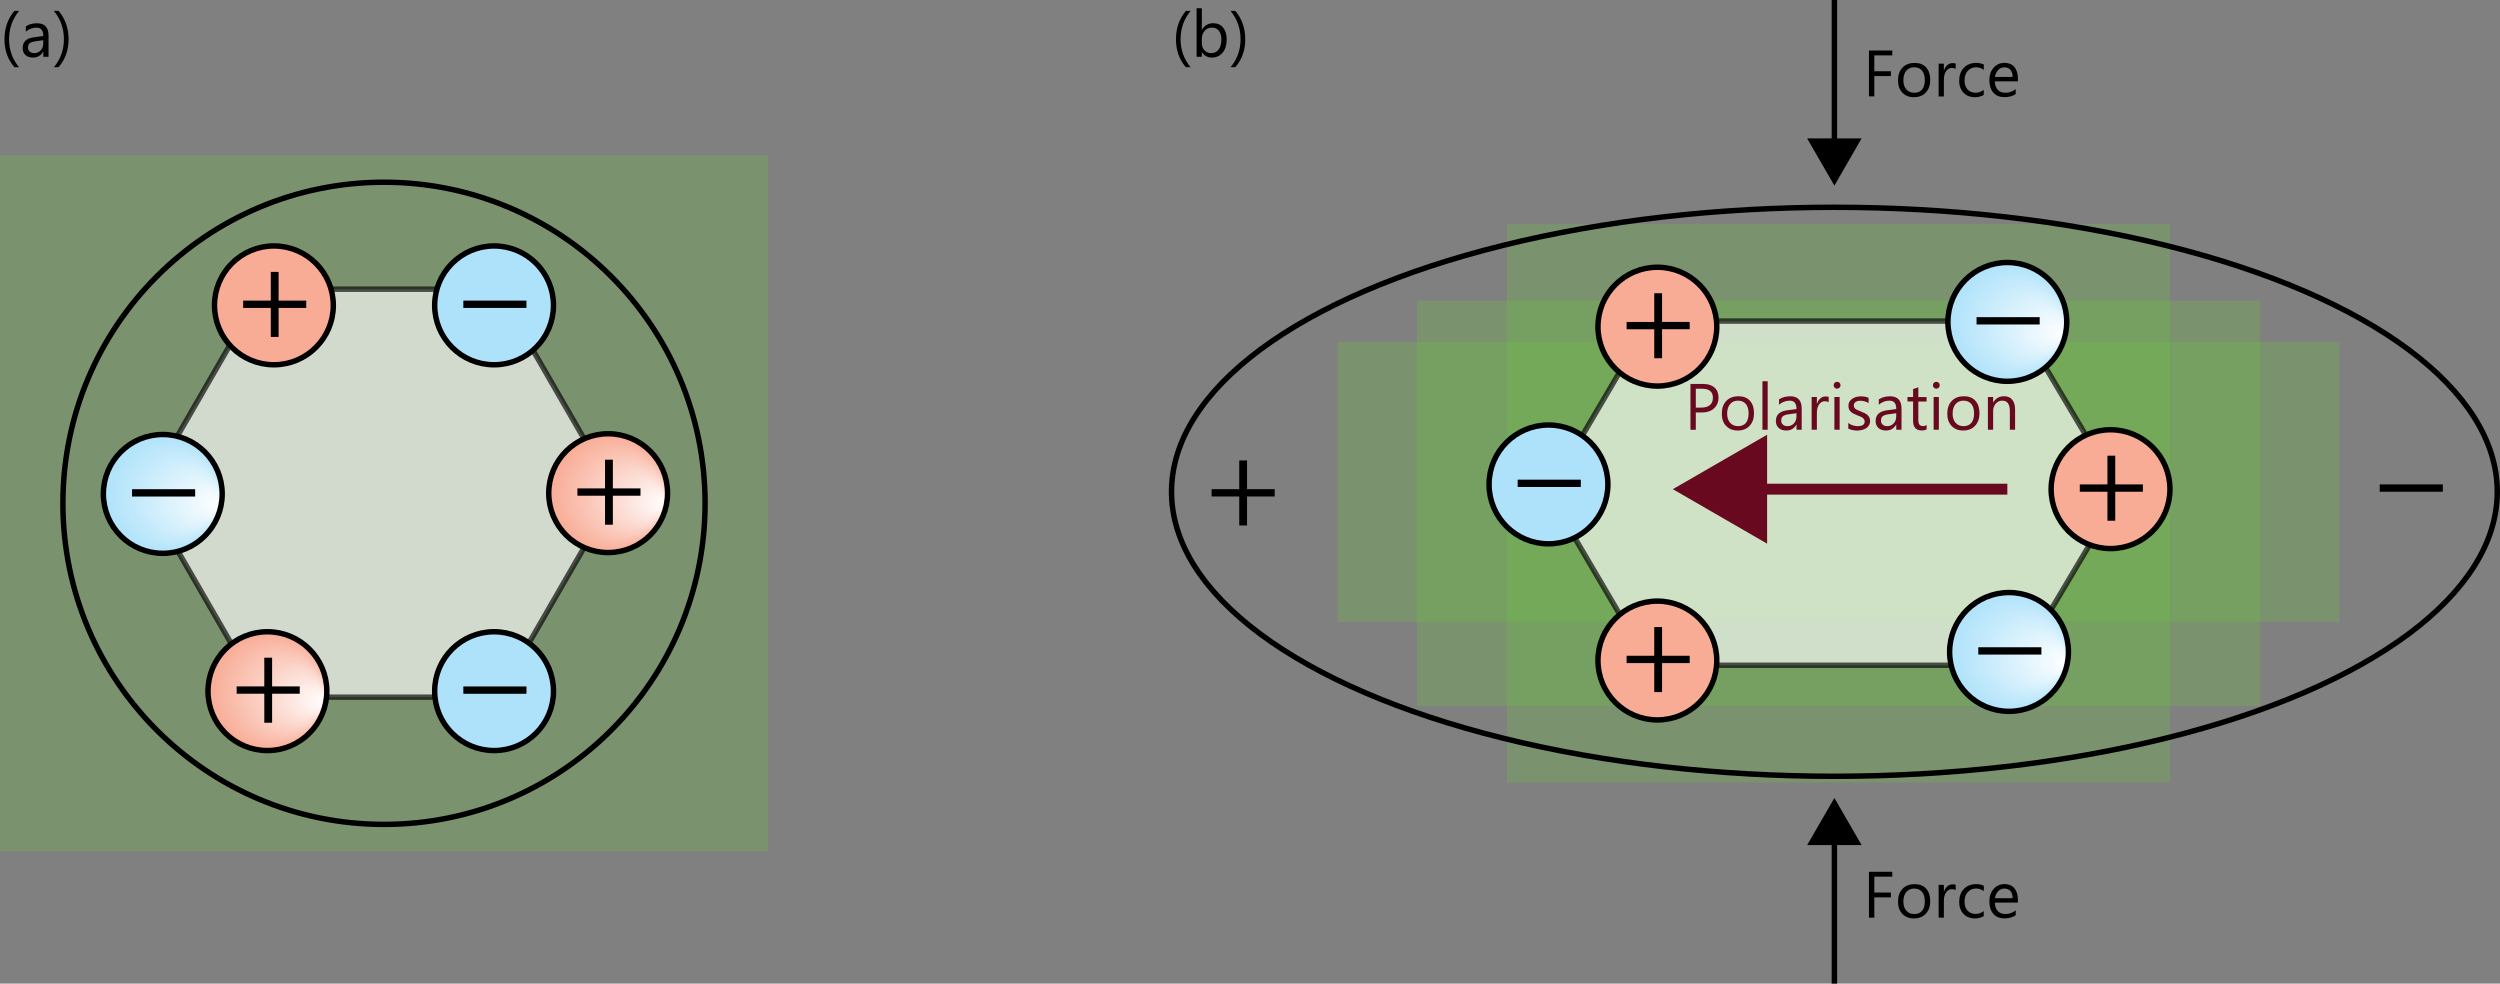 <?xml version="1.0" encoding="utf-8"?>
<!-- Generator: Adobe Illustrator 29.1.0, SVG Export Plug-In . SVG Version: 9.03 Build 55587)  -->
<svg version="1.1" id="Layer_1" xmlns="http://www.w3.org/2000/svg" xmlns:xlink="http://www.w3.org/1999/xlink" x="0px" y="0px"
	 width="457.82px" height="180.12px" viewBox="0 0 457.82 180.12" enable-background="new 0 0 457.82 180.12" xml:space="preserve">
<rect x="0" y="0" width="457.82" height="180.12" fill="#808080" stroke="none"/>
<rect x="275.96" y="41.03" opacity="0.3" fill="#6CBE45" width="121.42" height="102.26"/>
<rect x="259.45" y="55.05" opacity="0.3" fill="#6CBE45" width="154.44" height="74.24"/>
<rect x="244.92" y="62.62" opacity="0.3" fill="#6CBE45" width="183.51" height="51.26"/>
<rect y="28.45" opacity="0.3" fill="#6CBE45" width="140.65" height="127.44"/>
<polygon opacity="0.66" fill="#FFFFFF" stroke="#000000" stroke-miterlimit="10" points="91.15,52.96 48.01,52.96 26.45,90.31 
	48.01,127.67 91.15,127.67 112.71,90.31 "/>
<g>
	<radialGradient id="SVGID_1_" cx="50.161" cy="55.918" r="10.882" fx="60.853" fy="57.946" gradientUnits="userSpaceOnUse">
		<stop  offset="0" style="stop-color:#FFFFFF"/>
		<stop  offset="1" style="stop-color:#F8AB95"/>
	</radialGradient>
	<circle fill="url(#SVGID_1_)" stroke="#000000" stroke-miterlimit="10" cx="50.16" cy="55.92" r="10.88"/>
	<g>
		<path d="M51.02,49.79v5.26h5.06v1.34h-5.06v5.31h-1.43v-5.31h-5.06v-1.34h5.06v-5.26H51.02z"/>
	</g>
</g>
<g>
	
		<radialGradient id="SVGID_00000013888235839961353640000003098207442334586501_" cx="48.969" cy="126.575" r="10.882" fx="59.66" fy="128.603" gradientUnits="userSpaceOnUse">
		<stop  offset="0" style="stop-color:#FFFFFF"/>
		<stop  offset="1" style="stop-color:#F8AB95"/>
	</radialGradient>
	
		<circle fill="url(#SVGID_00000013888235839961353640000003098207442334586501_)" stroke="#000000" stroke-miterlimit="10" cx="48.97" cy="126.57" r="10.88"/>
	<g>
		<path d="M49.83,120.44v5.26h5.06v1.34h-5.06v5.31H48.4v-5.31h-5.06v-1.34h5.06v-5.26H49.83z"/>
	</g>
</g>
<g>
	
		<radialGradient id="SVGID_00000013895325501715369810000000376211565566740901_" cx="111.372" cy="90.315" r="10.882" fx="122.063" fy="92.343" gradientUnits="userSpaceOnUse">
		<stop  offset="0" style="stop-color:#FFFFFF"/>
		<stop  offset="1" style="stop-color:#F8AB95"/>
	</radialGradient>
	
		<circle fill="url(#SVGID_00000013895325501715369810000000376211565566740901_)" stroke="#000000" stroke-miterlimit="10" cx="111.37" cy="90.31" r="10.88"/>
	<g>
		<path d="M112.23,84.18v5.26h5.06v1.34h-5.06v5.31h-1.43v-5.31h-5.06v-1.34h5.06v-5.26H112.23z"/>
	</g>
</g>
<g>
	
		<radialGradient id="SVGID_00000059277375678162980810000014348482919148148884_" cx="29.814" cy="90.454" r="10.882" fx="40.505" fy="92.483" gradientUnits="userSpaceOnUse">
		<stop  offset="0" style="stop-color:#FFFFFF"/>
		<stop  offset="1" style="stop-color:#AEE2FA"/>
	</radialGradient>
	
		<circle fill="url(#SVGID_00000059277375678162980810000014348482919148148884_)" stroke="#000000" stroke-miterlimit="10" cx="29.81" cy="90.45" r="10.88"/>
	<g>
		<path d="M35.74,89.59v1.34H24.18v-1.34H35.74z"/>
	</g>
</g>
<g>
	
		<radialGradient id="SVGID_00000063595283563573097430000010537435018915335569_" cx="90.484" cy="126.575" r="10.882" fx="101.176" fy="128.603" gradientUnits="userSpaceOnUse">
		<stop  offset="0" style="stop-color:#FFFFFF"/>
		<stop  offset="1" style="stop-color:#AEE2FA"/>
	</radialGradient>
	
		<circle fill="url(#SVGID_00000063595283563573097430000010537435018915335569_)" stroke="#000000" stroke-miterlimit="10" cx="90.48" cy="126.57" r="10.88"/>
	<g>
		<path d="M96.41,125.71v1.34H84.85v-1.34H96.41z"/>
	</g>
</g>
<g>
	
		<radialGradient id="SVGID_00000109714361617004910940000007269054185360745864_" cx="90.484" cy="55.918" r="10.882" fx="101.176" fy="57.946" gradientUnits="userSpaceOnUse">
		<stop  offset="0" style="stop-color:#FFFFFF"/>
		<stop  offset="1" style="stop-color:#AEE2FA"/>
	</radialGradient>
	
		<circle fill="url(#SVGID_00000109714361617004910940000007269054185360745864_)" stroke="#000000" stroke-miterlimit="10" cx="90.48" cy="55.92" r="10.88"/>
	<g>
		<path d="M96.41,55.05v1.34H84.85v-1.34H96.41z"/>
	</g>
</g>
<polygon opacity="0.66" fill="#FFFFFF" stroke="#000000" stroke-miterlimit="10" points="369.55,58.8 302.09,58.8 283.57,90.31 
	302.09,121.83 369.55,121.83 388.28,90.31 "/>
<g>
	
		<radialGradient id="SVGID_00000168097165281383924340000006250047801129397183_" cx="303.506" cy="59.82" r="10.882" fx="314.198" fy="61.849" gradientUnits="userSpaceOnUse">
		<stop  offset="0" style="stop-color:#FFFFFF"/>
		<stop  offset="1" style="stop-color:#F8AB95"/>
	</radialGradient>
	
		<circle fill="url(#SVGID_00000168097165281383924340000006250047801129397183_)" stroke="#000000" stroke-miterlimit="10" cx="303.51" cy="59.82" r="10.88"/>
	<g>
		<path d="M304.37,53.69v5.26h5.06v1.34h-5.06v5.31h-1.43V60.3h-5.06v-1.34h5.06v-5.26H304.37z"/>
	</g>
</g>
<g>
	<path d="M228.37,84.32v5.26h5.06v1.34h-5.06v5.31h-1.43v-5.31h-5.06v-1.34h5.06v-5.26H228.37z"/>
</g>
<g>
	
		<radialGradient id="SVGID_00000140723468162282977180000000785259176540523928_" cx="303.506" cy="120.96" r="10.882" fx="314.198" fy="122.988" gradientUnits="userSpaceOnUse">
		<stop  offset="0" style="stop-color:#FFFFFF"/>
		<stop  offset="1" style="stop-color:#F8AB95"/>
	</radialGradient>
	
		<circle fill="url(#SVGID_00000140723468162282977180000000785259176540523928_)" stroke="#000000" stroke-miterlimit="10" cx="303.51" cy="120.96" r="10.88"/>
	<g>
		<path d="M304.37,114.83v5.26h5.06v1.34h-5.06v5.31h-1.43v-5.31h-5.06v-1.34h5.06v-5.26H304.37z"/>
	</g>
</g>
<g>
	
		<radialGradient id="SVGID_00000038373991334420869950000001851926875799235519_" cx="386.495" cy="89.584" r="10.882" fx="397.187" fy="91.612" gradientUnits="userSpaceOnUse">
		<stop  offset="0" style="stop-color:#FFFFFF"/>
		<stop  offset="1" style="stop-color:#F8AB95"/>
	</radialGradient>
	
		<circle fill="url(#SVGID_00000038373991334420869950000001851926875799235519_)" stroke="#000000" stroke-miterlimit="10" cx="386.5" cy="89.58" r="10.88"/>
	<g>
		<path d="M387.36,83.45v5.26h5.06v1.34h-5.06v5.31h-1.43v-5.31h-5.06v-1.34h5.06v-5.26H387.36z"/>
	</g>
</g>
<g>
	
		<radialGradient id="SVGID_00000156577885978326962680000010427291017808854148_" cx="283.568" cy="88.714" r="10.882" fx="294.26" fy="90.742" gradientUnits="userSpaceOnUse">
		<stop  offset="0" style="stop-color:#FFFFFF"/>
		<stop  offset="1" style="stop-color:#AEE2FA"/>
	</radialGradient>
	
		<circle fill="url(#SVGID_00000156577885978326962680000010427291017808854148_)" stroke="#000000" stroke-miterlimit="10" cx="283.57" cy="88.71" r="10.88"/>
	<g>
		<path d="M289.49,87.84v1.34h-11.56v-1.34H289.49z"/>
	</g>
</g>
<g>
	<path d="M447.35,88.71v1.34h-11.56v-1.34H447.35z"/>
</g>
<g>
	
		<radialGradient id="SVGID_00000005952848892784964580000017932108916547564691_" cx="367.915" cy="119.394" r="10.882" fx="378.606" fy="121.423" gradientUnits="userSpaceOnUse">
		<stop  offset="0" style="stop-color:#FFFFFF"/>
		<stop  offset="1" style="stop-color:#AEE2FA"/>
	</radialGradient>
	
		<circle fill="url(#SVGID_00000005952848892784964580000017932108916547564691_)" stroke="#000000" stroke-miterlimit="10" cx="367.91" cy="119.39" r="10.88"/>
	<g>
		<path d="M373.84,118.53v1.34h-11.56v-1.34H373.84z"/>
	</g>
</g>
<g>
	
		<radialGradient id="SVGID_00000056414511686294410330000014823974500450866858_" cx="367.603" cy="58.95" r="10.882" fx="378.294" fy="60.978" gradientUnits="userSpaceOnUse">
		<stop  offset="0" style="stop-color:#FFFFFF"/>
		<stop  offset="1" style="stop-color:#AEE2FA"/>
	</radialGradient>
	
		<circle fill="url(#SVGID_00000056414511686294410330000014823974500450866858_)" stroke="#000000" stroke-miterlimit="10" cx="367.6" cy="58.95" r="10.88"/>
	<g>
		<path d="M373.52,58.08v1.34h-11.56v-1.34H373.52z"/>
	</g>
</g>
<g>
	<g>
		<line fill="none" stroke="#000000" stroke-miterlimit="10" x1="335.93" y1="180.12" x2="335.93" y2="153.3"/>
		<g>
			<polygon points="340.91,154.76 335.93,146.13 330.94,154.76 			"/>
		</g>
	</g>
</g>
<g>
	<g>
		<line fill="none" stroke="#68091F" stroke-width="2" stroke-miterlimit="10" x1="367.6" y1="89.58" x2="320.69" y2="89.58"/>
		<g>
			<polygon fill="#68091F" points="323.61,79.61 306.34,89.58 323.61,99.56 			"/>
		</g>
	</g>
</g>
<g>
	<g>
		<line fill="none" stroke="#000000" stroke-miterlimit="10" x1="335.93" y1="0" x2="335.93" y2="26.81"/>
		<g>
			<polygon points="330.94,25.35 335.93,33.99 340.91,25.35 			"/>
		</g>
	</g>
</g>
<g>
	<path d="M346.52,10.14h-3.28v2.91h3.04v0.88h-3.04v3.72h-0.98v-8.4h4.27V10.14z"/>
	<path d="M350.49,17.8c-0.89,0-1.59-0.28-2.12-0.84s-0.79-1.3-0.79-2.23c0-1.01,0.28-1.79,0.83-2.36s1.29-0.85,2.23-0.85
		c0.89,0,1.59,0.28,2.09,0.83s0.75,1.31,0.75,2.29c0,0.96-0.27,1.72-0.81,2.3S351.4,17.8,350.49,17.8z M350.56,12.32
		c-0.62,0-1.11,0.21-1.46,0.63s-0.54,1-0.54,1.74c0,0.71,0.18,1.27,0.54,1.68s0.85,0.62,1.46,0.62c0.62,0,1.1-0.2,1.43-0.6
		s0.5-0.97,0.5-1.72c0-0.75-0.17-1.33-0.5-1.73S351.18,12.32,350.56,12.32z"/>
	<path d="M358.15,12.63c-0.17-0.13-0.41-0.19-0.73-0.19c-0.41,0-0.75,0.19-1.03,0.58s-0.41,0.91-0.41,1.58v3.06h-0.96v-6h0.96v1.24
		H356c0.14-0.42,0.35-0.75,0.63-0.99s0.6-0.35,0.94-0.35c0.25,0,0.44,0.03,0.57,0.08V12.63z"/>
	<path d="M363.28,17.38c-0.46,0.28-1.01,0.42-1.64,0.42c-0.86,0-1.55-0.28-2.07-0.83s-0.79-1.28-0.79-2.17
		c0-0.99,0.28-1.78,0.85-2.38s1.32-0.9,2.27-0.9c0.53,0,0.99,0.1,1.39,0.29v0.98c-0.45-0.31-0.92-0.47-1.43-0.47
		c-0.61,0-1.12,0.22-1.51,0.66s-0.59,1.02-0.59,1.73c0,0.7,0.18,1.26,0.55,1.66s0.86,0.61,1.49,0.61c0.52,0,1.02-0.17,1.48-0.52
		V17.38z"/>
	<path d="M369.55,14.9h-4.24c0.02,0.67,0.2,1.18,0.54,1.55s0.82,0.54,1.42,0.54c0.68,0,1.3-0.22,1.86-0.67v0.9
		c-0.53,0.38-1.22,0.57-2.09,0.57c-0.85,0-1.51-0.27-2-0.82s-0.73-1.31-0.73-2.3c0-0.93,0.26-1.69,0.79-2.28s1.19-0.88,1.97-0.88
		s1.39,0.25,1.82,0.76s0.64,1.21,0.64,2.12V14.9z M368.57,14.08c0-0.55-0.14-0.99-0.4-1.29s-0.63-0.46-1.1-0.46
		c-0.45,0-0.84,0.16-1.15,0.49s-0.51,0.75-0.59,1.27H368.57z"/>
</g>
<g>
	<path d="M346.52,160.54h-3.28v2.91h3.04v0.88h-3.04v3.72h-0.98v-8.4h4.27V160.54z"/>
	<path d="M350.49,168.19c-0.89,0-1.59-0.28-2.12-0.84s-0.79-1.3-0.79-2.23c0-1.01,0.28-1.79,0.83-2.36s1.29-0.85,2.23-0.85
		c0.89,0,1.59,0.28,2.09,0.83s0.75,1.31,0.75,2.29c0,0.96-0.27,1.72-0.81,2.3S351.4,168.19,350.49,168.19z M350.56,162.72
		c-0.62,0-1.11,0.21-1.46,0.63s-0.54,1-0.54,1.74c0,0.71,0.18,1.27,0.54,1.68s0.85,0.62,1.46,0.62c0.62,0,1.1-0.2,1.43-0.6
		s0.5-0.97,0.5-1.72c0-0.75-0.17-1.33-0.5-1.73S351.18,162.72,350.56,162.72z"/>
	<path d="M358.15,163.02c-0.17-0.13-0.41-0.19-0.73-0.19c-0.41,0-0.75,0.19-1.03,0.58s-0.41,0.91-0.41,1.58v3.06h-0.96v-6h0.96v1.24
		H356c0.14-0.42,0.35-0.75,0.63-0.99s0.6-0.35,0.94-0.35c0.25,0,0.44,0.03,0.57,0.08V163.02z"/>
	<path d="M363.28,167.77c-0.46,0.28-1.01,0.42-1.64,0.42c-0.86,0-1.55-0.28-2.07-0.83s-0.79-1.28-0.79-2.17
		c0-0.99,0.28-1.78,0.85-2.38s1.32-0.9,2.27-0.9c0.53,0,0.99,0.1,1.39,0.29v0.98c-0.45-0.31-0.92-0.47-1.43-0.47
		c-0.61,0-1.12,0.22-1.51,0.66s-0.59,1.02-0.59,1.73c0,0.7,0.18,1.26,0.55,1.66s0.86,0.61,1.49,0.61c0.52,0,1.02-0.17,1.48-0.52
		V167.77z"/>
	<path d="M369.55,165.29h-4.24c0.02,0.67,0.2,1.18,0.54,1.55s0.82,0.54,1.42,0.54c0.68,0,1.3-0.22,1.86-0.67v0.9
		c-0.53,0.38-1.22,0.57-2.09,0.57c-0.85,0-1.51-0.27-2-0.82s-0.73-1.31-0.73-2.3c0-0.93,0.26-1.69,0.79-2.28s1.19-0.88,1.97-0.88
		s1.39,0.25,1.82,0.76s0.64,1.21,0.64,2.12V165.29z M368.57,164.47c0-0.55-0.14-0.99-0.4-1.29s-0.63-0.46-1.1-0.46
		c-0.45,0-0.84,0.16-1.15,0.49s-0.51,0.75-0.59,1.27H368.57z"/>
</g>
<circle fill="none" stroke="#000000" stroke-miterlimit="10" cx="70.32" cy="92.17" r="58.8"/>
<ellipse fill="none" stroke="#000000" stroke-miterlimit="10" cx="335.93" cy="90.06" rx="121.39" ry="52.1"/>
<g>
	<path fill="#68091F" d="M310.55,75.53v3.18h-0.98v-8.4h2.31c0.9,0,1.59,0.22,2.09,0.66s0.74,1.05,0.74,1.85s-0.27,1.45-0.82,1.96
		s-1.29,0.76-2.22,0.76H310.55z M310.55,71.19v3.45h1.03c0.68,0,1.2-0.16,1.56-0.47s0.54-0.75,0.54-1.32c0-1.11-0.66-1.66-1.97-1.66
		H310.55z"/>
	<path fill="#68091F" d="M318.22,78.84c-0.89,0-1.59-0.28-2.12-0.84s-0.79-1.3-0.79-2.23c0-1.01,0.28-1.79,0.83-2.36
		s1.29-0.85,2.23-0.85c0.89,0,1.59,0.28,2.09,0.83s0.75,1.31,0.75,2.29c0,0.96-0.27,1.72-0.81,2.3S319.13,78.84,318.22,78.84z
		 M318.29,73.37c-0.62,0-1.11,0.21-1.46,0.63s-0.54,1-0.54,1.74c0,0.71,0.18,1.27,0.54,1.68s0.85,0.62,1.46,0.62
		c0.62,0,1.1-0.2,1.43-0.6s0.5-0.97,0.5-1.72c0-0.75-0.17-1.33-0.5-1.73S318.91,73.37,318.29,73.37z"/>
	<path fill="#68091F" d="M323.71,78.7h-0.96v-8.88h0.96V78.7z"/>
	<path fill="#68091F" d="M329.95,78.7h-0.96v-0.94h-0.02c-0.42,0.72-1.03,1.08-1.85,1.08c-0.6,0-1.07-0.16-1.4-0.47
		s-0.51-0.74-0.51-1.26c0-1.12,0.66-1.77,1.98-1.96l1.8-0.25c0-1.02-0.41-1.53-1.24-1.53c-0.72,0-1.38,0.25-1.96,0.74v-0.98
		c0.59-0.38,1.27-0.56,2.04-0.56c1.41,0,2.11,0.75,2.11,2.24V78.7z M328.99,75.67l-1.45,0.2c-0.45,0.06-0.78,0.17-1.01,0.33
		s-0.34,0.44-0.34,0.84c0,0.29,0.1,0.53,0.31,0.72s0.49,0.28,0.83,0.28c0.48,0,0.87-0.17,1.18-0.5s0.47-0.76,0.47-1.27V75.67z"/>
	<path fill="#68091F" d="M334.89,73.67c-0.17-0.13-0.41-0.19-0.73-0.19c-0.41,0-0.75,0.19-1.03,0.58s-0.41,0.91-0.41,1.58v3.06
		h-0.96v-6h0.96v1.24h0.02c0.14-0.42,0.35-0.75,0.63-0.99s0.6-0.35,0.94-0.35c0.25,0,0.44,0.03,0.57,0.08V73.67z"/>
	<path fill="#68091F" d="M336.42,71.18c-0.17,0-0.32-0.06-0.44-0.18s-0.18-0.27-0.18-0.45s0.06-0.33,0.18-0.45s0.27-0.18,0.44-0.18
		c0.18,0,0.33,0.06,0.45,0.18s0.18,0.27,0.18,0.45c0,0.17-0.06,0.32-0.18,0.44S336.6,71.18,336.42,71.18z M336.89,78.7h-0.96v-6
		h0.96V78.7z"/>
	<path fill="#68091F" d="M338.47,78.49v-1.03c0.52,0.39,1.1,0.58,1.73,0.58c0.84,0,1.27-0.28,1.27-0.84c0-0.16-0.04-0.3-0.11-0.41
		s-0.17-0.21-0.29-0.3s-0.27-0.16-0.43-0.23s-0.34-0.14-0.54-0.21c-0.27-0.11-0.5-0.21-0.7-0.32s-0.37-0.23-0.5-0.36
		s-0.24-0.29-0.3-0.46s-0.1-0.37-0.1-0.6c0-0.28,0.06-0.53,0.19-0.75s0.3-0.4,0.52-0.54s0.46-0.26,0.74-0.33s0.56-0.11,0.85-0.11
		c0.52,0,0.98,0.09,1.39,0.27v0.97c-0.44-0.29-0.95-0.43-1.52-0.43c-0.18,0-0.34,0.02-0.49,0.06s-0.27,0.1-0.37,0.17
		s-0.18,0.16-0.24,0.27s-0.08,0.22-0.08,0.34c0,0.16,0.03,0.29,0.08,0.39s0.14,0.2,0.25,0.28s0.24,0.16,0.4,0.22
		s0.33,0.14,0.53,0.22c0.27,0.1,0.5,0.21,0.71,0.31s0.39,0.23,0.54,0.36s0.26,0.29,0.34,0.47s0.12,0.38,0.12,0.63
		c0,0.3-0.07,0.55-0.2,0.77s-0.31,0.4-0.52,0.54s-0.47,0.25-0.76,0.32s-0.58,0.11-0.9,0.11C339.46,78.84,338.92,78.72,338.47,78.49z
		"/>
	<path fill="#68091F" d="M348.22,78.7h-0.96v-0.94h-0.02c-0.42,0.72-1.03,1.08-1.85,1.08c-0.6,0-1.07-0.16-1.4-0.47
		s-0.51-0.74-0.51-1.26c0-1.12,0.66-1.77,1.98-1.96l1.8-0.25c0-1.02-0.41-1.53-1.24-1.53c-0.72,0-1.38,0.25-1.96,0.74v-0.98
		c0.59-0.38,1.27-0.56,2.04-0.56c1.41,0,2.12,0.75,2.12,2.24V78.7z M347.26,75.67l-1.45,0.2c-0.45,0.06-0.78,0.17-1.01,0.33
		s-0.34,0.44-0.34,0.84c0,0.29,0.1,0.53,0.31,0.72s0.49,0.28,0.83,0.28c0.48,0,0.87-0.17,1.18-0.5s0.47-0.76,0.47-1.27V75.67z"/>
	<path fill="#68091F" d="M352.82,78.64c-0.23,0.12-0.53,0.19-0.9,0.19c-1.05,0-1.58-0.59-1.58-1.76v-3.55h-1.03V72.7h1.03v-1.46
		l0.96-0.31v1.78h1.51v0.82h-1.51v3.38c0,0.4,0.07,0.69,0.21,0.86s0.36,0.26,0.68,0.26c0.24,0,0.45-0.07,0.63-0.2V78.64z"/>
	<path fill="#68091F" d="M354.59,71.18c-0.17,0-0.32-0.06-0.44-0.18s-0.18-0.27-0.18-0.45s0.06-0.33,0.18-0.45s0.27-0.18,0.44-0.18
		c0.18,0,0.33,0.06,0.45,0.18s0.18,0.27,0.18,0.45c0,0.17-0.06,0.32-0.18,0.44S354.77,71.18,354.59,71.18z M355.06,78.7h-0.96v-6
		h0.96V78.7z"/>
	<path fill="#68091F" d="M359.51,78.84c-0.89,0-1.59-0.28-2.12-0.84s-0.79-1.3-0.79-2.23c0-1.01,0.28-1.79,0.83-2.36
		s1.29-0.85,2.23-0.85c0.89,0,1.59,0.28,2.09,0.83s0.75,1.31,0.75,2.29c0,0.96-0.27,1.72-0.81,2.3S360.42,78.84,359.51,78.84z
		 M359.58,73.37c-0.62,0-1.11,0.21-1.46,0.63s-0.54,1-0.54,1.74c0,0.71,0.18,1.27,0.54,1.68s0.85,0.62,1.46,0.62
		c0.62,0,1.1-0.2,1.43-0.6s0.5-0.97,0.5-1.72c0-0.75-0.17-1.33-0.5-1.73S360.2,73.37,359.58,73.37z"/>
	<path fill="#68091F" d="M369.02,78.7h-0.96v-3.42c0-1.27-0.46-1.91-1.39-1.91c-0.48,0-0.88,0.18-1.19,0.54S365,74.73,365,75.28
		v3.42h-0.96v-6H365v1h0.02c0.45-0.76,1.11-1.14,1.97-1.14c0.66,0,1.16,0.21,1.51,0.64s0.52,1.04,0.52,1.84V78.7z"/>
</g>
<g>
	<path d="M3.49,12.31H2.64c-1.21-1.38-1.82-3.09-1.82-5.12c0-2.04,0.61-3.77,1.82-5.2H3.5C2.28,3.48,1.66,5.21,1.66,7.18
		C1.66,9.14,2.27,10.85,3.49,12.31z"/>
	<path d="M8.89,10.4H7.93V9.46H7.9c-0.42,0.72-1.03,1.08-1.85,1.08c-0.6,0-1.07-0.16-1.4-0.47S4.15,9.33,4.15,8.8
		c0-1.12,0.66-1.77,1.98-1.96l1.8-0.25c0-1.02-0.41-1.53-1.24-1.53c-0.72,0-1.38,0.25-1.96,0.74V4.82C5.32,4.44,6,4.26,6.77,4.26
		C8.18,4.26,8.89,5,8.89,6.5V10.4z M7.93,7.36l-1.45,0.2C6.04,7.62,5.7,7.73,5.47,7.89S5.13,8.33,5.13,8.73
		c0,0.29,0.1,0.53,0.31,0.72s0.49,0.28,0.83,0.28c0.48,0,0.87-0.17,1.18-0.5s0.47-0.76,0.47-1.27V7.36z"/>
	<path d="M10.72,12.31H9.87c1.22-1.46,1.83-3.17,1.83-5.13c0-1.97-0.61-3.7-1.84-5.19h0.87c1.22,1.43,1.83,3.16,1.83,5.2
		C12.55,9.22,11.94,10.92,10.72,12.31z"/>
</g>
<g>
	<path d="M218.03,12.31h-0.86c-1.21-1.38-1.82-3.09-1.82-5.12c0-2.04,0.61-3.77,1.82-5.2h0.87c-1.23,1.48-1.84,3.21-1.84,5.19
		C216.2,9.14,216.81,10.85,218.03,12.31z"/>
	<path d="M220.11,9.53h-0.02v0.87h-0.96V1.51h0.96v3.94h0.02c0.47-0.8,1.16-1.2,2.07-1.2c0.77,0,1.37,0.27,1.81,0.81
		s0.65,1.26,0.65,2.16c0,1-0.24,1.81-0.73,2.41s-1.16,0.91-2,0.91C221.12,10.54,220.52,10.2,220.11,9.53z M220.09,7.11v0.84
		c0,0.5,0.16,0.92,0.48,1.26s0.73,0.52,1.23,0.52c0.58,0,1.04-0.22,1.37-0.67s0.5-1.06,0.5-1.86c0-0.67-0.15-1.19-0.46-1.57
		s-0.73-0.57-1.25-0.57c-0.56,0-1.01,0.19-1.35,0.58S220.09,6.52,220.09,7.11z"/>
	<path d="M226.21,12.31h-0.86c1.22-1.46,1.83-3.17,1.83-5.13c0-1.97-0.61-3.7-1.84-5.19h0.87c1.22,1.43,1.83,3.16,1.83,5.2
		C228.04,9.22,227.43,10.92,226.21,12.31z"/>
</g>
<g>
</g>
<g>
</g>
<g>
</g>
<g>
</g>
<g>
</g>
<g>
</g>
<g>
</g>
</svg>
